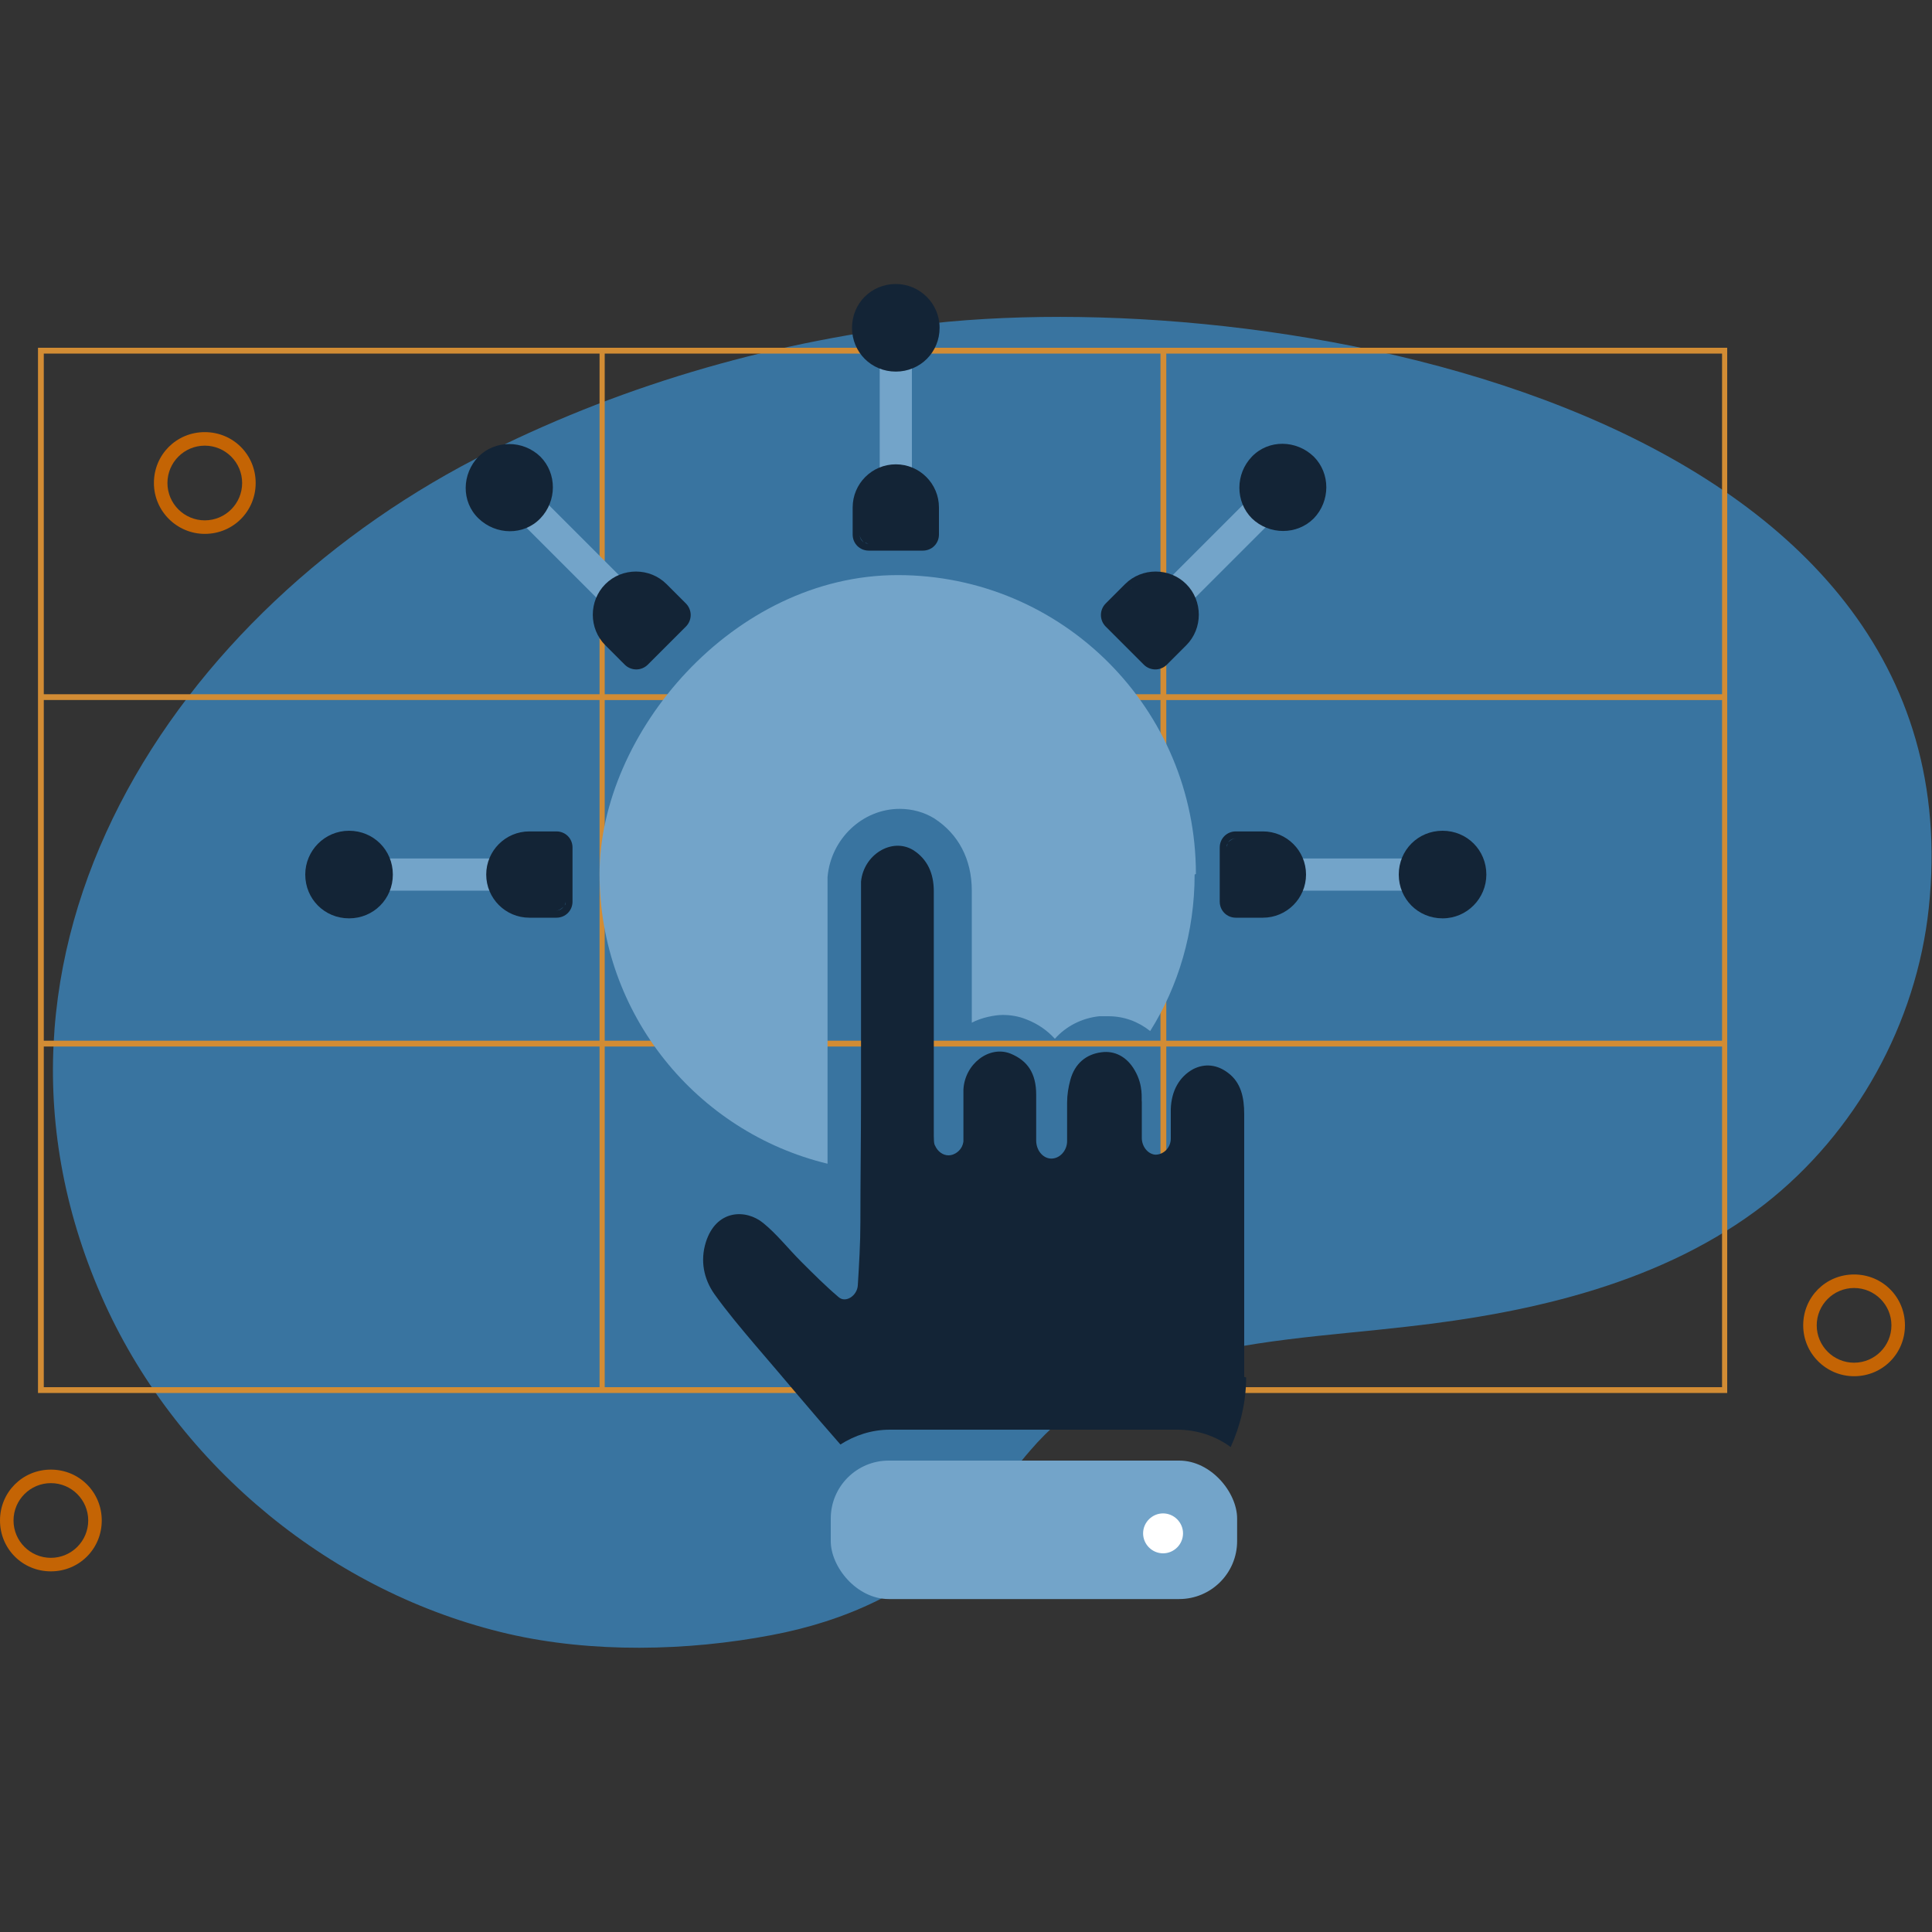 <?xml version="1.0" encoding="UTF-8"?>
<svg id="Layer_2" xmlns="http://www.w3.org/2000/svg" version="1.1" viewBox="0 0 300 300">
  <rect x="0" y="0" width="300" height="300" fill="#333333" stroke="none"/>
  <!-- Generator: Adobe Illustrator 29.8.1, SVG Export Plug-In . SVG Version: 2.1.1 Build 2)  -->
  <defs>
    <style>
      .st0 {
        fill: #132436;
      }

      .st1 {
        fill: #fff;
      }

      .st2 {
        fill: #c46404;
      }

      .st3 {
        fill: #d28c34;
      }

      .st4 {
        fill: #3974a0;
      }

      .st5 {
        fill: #73a4c9;
      }
    </style>
  </defs>
  <g id="Layer_3">
    <path class="st4" d="M181.5,211.7c11.8-3.7,25-4.3,37-5.7,19.7-2.2,39.9-6.9,55.5-19,14.2-11.1,23.6-28.1,25.5-46,8.1-76.8-99.2-96.8-154.7-90.8-23.8,2.6-47.2,9.2-68.7,19.9C27.3,94.3-8.5,147.9,16.3,202.5c11.6,25.4,35.4,44.9,62.6,51.2,13,3,27.8,2.7,40.9.2,11.2-2.1,22.3-6.9,30-15.4,3.7-4.2,6.5-9.1,10.2-13.3,5.9-6.9,13.3-11,21.4-13.5h0Z"/>
    <path class="st3" d="M181.1,54H5.9v162.3h262.3V54h-87.2ZM93.9,54.9h86.3v52.9h-86.3s0-52.9,0-52.9ZM180.2,161.6h-86.3v-52.9h86.3v52.9ZM6.8,54.9h86.3v52.9H6.8v-52.9ZM6.8,108.7h86.3v52.9H6.8s0-52.9,0-52.9ZM93.1,215.4H6.8v-52.9h86.3v52.9h0ZM180.2,215.4h-86.3v-52.9h86.3v52.9ZM267.4,215.4h-86.3v-52.9h86.3v52.9ZM267.4,161.6h-86.3v-52.9h86.3v52.9ZM181.1,107.8v-52.9h86.3v52.9h-86.3Z"/>
    <path class="st2" d="M31.8,82.9c-4.3,0-7.9-3.5-7.9-7.9s3.5-7.9,7.9-7.9,7.9,3.5,7.9,7.9-3.5,7.9-7.9,7.9ZM31.8,69.2c-3.2,0-5.8,2.6-5.8,5.8s2.6,5.8,5.8,5.8,5.8-2.6,5.8-5.8-2.6-5.8-5.8-5.8Z"/>
    <path class="st2" d="M287.9,213.7c-4.3,0-7.9-3.5-7.9-7.9s3.5-7.9,7.9-7.9,7.9,3.5,7.9,7.9-3.5,7.9-7.9,7.9ZM287.9,200c-3.2,0-5.8,2.6-5.8,5.8s2.6,5.8,5.8,5.8,5.8-2.6,5.8-5.8-2.6-5.8-5.8-5.8Z"/>
    <path class="st2" d="M7.9,244C3.5,244,0,240.5,0,236.1s3.5-7.9,7.9-7.9,7.9,3.5,7.9,7.9-3.5,7.9-7.9,7.9ZM7.9,230.3c-3.2,0-5.8,2.6-5.8,5.8s2.6,5.8,5.8,5.8,5.8-2.6,5.8-5.8-2.6-5.8-5.8-5.8Z"/>
  </g>
  <g id="Layer_4">
    <path class="st5" d="M185.5,135.8c0,8.9-2.5,17.3-6.9,24.3-1.9-1.5-4.1-2.3-6.5-2.3s-.9,0-1.4,0c-2.8.3-5.2,1.6-6.9,3.5-1.2-1.3-2.6-2.3-4.4-3-1.2-.5-2.5-.7-3.7-.7s-3.3.4-4.8,1.2v-20.5c0-4.9-2.1-8.8-5.8-11.2-1.6-1-3.5-1.5-5.4-1.5-5.8,0-10.7,4.7-11.2,10.6,0,.9,0,1.9,0,2.7,0,5.9,0,11.8,0,17.7,0,4.4,0,8.8,0,13.2v1.4c0,3.1,0,6.3,0,9.5-20.3-4.9-35.4-23.2-35.4-45s20.7-46.4,46.3-46.4,46.3,20.8,46.3,46.4h0Z"/>
    <path class="st5" d="M58,135.8c0-1.4,1.1-2.5,2.5-2.5h21.8c1.4,0,2.5,1.1,2.5,2.5s-1.1,2.5-2.5,2.5h-21.8c-1.4,0-2.5-1.1-2.5-2.5Z"/>
    <circle class="st0" cx="54.2" cy="135.8" r="5.9"/>
    <path class="st0" d="M47.4,135.8c0-3.7,3-6.8,6.8-6.8s6.8,3,6.8,6.8-3,6.8-6.8,6.8-6.8-3-6.8-6.8ZM59.3,135.8c0-2.8-2.3-5.1-5.1-5.1s-5.1,2.3-5.1,5.1,2.3,5.1,5.1,5.1,5.1-2.3,5.1-5.1Z"/>
    <path class="st0" d="M88.9,140v-8.4c0-1.4-1.1-2.5-2.5-2.5h-4.2c-3.7,0-6.7,3-6.7,6.7s3,6.7,6.7,6.7h4.2c1.4,0,2.5-1.1,2.5-2.5ZM87.8,140c0,.2,0,.4-.1.6,0-.2.1-.4.1-.6ZM80,141c.7.3,1.4.4,2.2.4-.8,0-1.5-.2-2.2-.4ZM87.5,140.8c-.3.4-.7.6-1.2.6.5,0,.9-.3,1.2-.6Z"/>
    <path class="st5" d="M81.7,78.4c1-1,2.5-1,3.5,0l15.4,15.4c1,1,1,2.5,0,3.5s-2.5,1-3.5,0l-15.4-15.4c-1-1-1-2.5,0-3.5Z"/>
    <circle class="st0" cx="79.1" cy="75.7" r="5.9"/>
    <path class="st0" d="M74.3,70.9c2.6-2.6,6.9-2.6,9.6,0,2.6,2.6,2.6,6.9,0,9.6s-6.9,2.6-9.6,0-2.6-6.9,0-9.6ZM82.7,79.4c2-2,2-5.2,0-7.2s-5.2-2-7.2,0-2,5.2,0,7.2,5.2,2,7.2,0Z"/>
    <path class="st0" d="M100.6,103.2l5.9-5.9c1-1,1-2.6,0-3.6l-3-3c-2.6-2.6-6.9-2.6-9.5,0s-2.6,6.9,0,9.5l3,3c1,1,2.6,1,3.6,0ZM99.9,102.4c-.1.1-.3.2-.5.3.2,0,.3-.2.5-.3ZM93.6,97.7c.3.7.7,1.3,1.2,1.8-.5-.5-.9-1.2-1.2-1.8ZM99.1,102.8c-.5,0-.9,0-1.3-.4.4.4.8.5,1.3.4Z"/>
    <path class="st5" d="M139.1,54.6c1.4,0,2.5,1.1,2.5,2.5v21.8c0,1.4-1.1,2.5-2.5,2.5s-2.5-1.1-2.5-2.5v-21.8c0-1.4,1.1-2.5,2.5-2.5Z"/>
    <circle class="st0" cx="139.1" cy="50.9" r="5.9"/>
    <path class="st0" d="M139.1,44.1c3.7,0,6.8,3,6.8,6.8s-3,6.8-6.8,6.8-6.8-3-6.8-6.8,3-6.8,6.8-6.8ZM139.1,56c2.8,0,5.1-2.3,5.1-5.1s-2.3-5.1-5.1-5.1-5.1,2.3-5.1,5.1,2.3,5.1,5.1,5.1Z"/>
    <path class="st0" d="M134.9,85.5h8.4c1.4,0,2.5-1.1,2.5-2.5v-4.2c0-3.7-3-6.7-6.7-6.7s-6.7,3-6.7,6.7v4.2c0,1.4,1.1,2.5,2.5,2.5ZM134.9,84.4c-.2,0-.4,0-.6-.1.2,0,.4.1.6.1ZM133.9,76.7c-.3.7-.4,1.4-.4,2.2,0-.8.2-1.5.4-2.2ZM134.1,84.2c-.4-.3-.6-.7-.6-1.2,0,.5.3.9.6,1.2Z"/>
    <path class="st5" d="M196.5,78.4c1,1,1,2.5,0,3.5l-15.4,15.4c-1,1-2.5,1-3.5,0s-1-2.5,0-3.5l15.4-15.4c1-1,2.5-1,3.5,0Z"/>
    <circle class="st0" cx="199.2" cy="75.7" r="5.9"/>
    <path class="st0" d="M204,70.9c2.6,2.6,2.6,6.9,0,9.6-2.6,2.6-6.9,2.6-9.6,0-2.6-2.6-2.6-6.9,0-9.6s6.9-2.6,9.6,0ZM195.6,79.4c2,2,5.2,2,7.2,0s2-5.2,0-7.2-5.2-2-7.2,0-2,5.2,0,7.2Z"/>
    <path class="st0" d="M171.7,97.3l5.9,5.9c1,1,2.6,1,3.6,0l3-3c2.6-2.6,2.6-6.9,0-9.5s-6.9-2.6-9.5,0l-3,3c-1,1-1,2.6,0,3.6ZM172.5,96.5c-.1-.1-.2-.3-.3-.5,0,.2.2.3.3.5ZM177.3,90.3c-.7.3-1.3.7-1.8,1.2.5-.5,1.2-.9,1.8-1.2ZM172.1,95.8c0-.5,0-.9.4-1.3-.4.4-.5.8-.4,1.3Z"/>
    <path class="st5" d="M220.3,135.8c0,1.4-1.1,2.5-2.5,2.5h-21.8c-1.4,0-2.5-1.1-2.5-2.5s1.1-2.5,2.5-2.5h21.8c1.4,0,2.5,1.1,2.5,2.5Z"/>
    <circle class="st0" cx="224.1" cy="135.8" r="5.9" transform="translate(-25.2 55.1) rotate(-13.3)"/>
    <path class="st0" d="M230.8,135.8c0,3.7-3,6.8-6.8,6.8s-6.8-3-6.8-6.8,3-6.8,6.8-6.8,6.8,3,6.8,6.8ZM219,135.8c0,2.8,2.3,5.1,5.1,5.1s5.1-2.3,5.1-5.1-2.3-5.1-5.1-5.1-5.1,2.3-5.1,5.1Z"/>
    <path class="st0" d="M189.4,131.6v8.4c0,1.4,1.1,2.5,2.5,2.5h4.2c3.7,0,6.7-3,6.7-6.7s-3-6.7-6.7-6.7h-4.2c-1.4,0-2.5,1.1-2.5,2.5ZM190.5,131.6c0-.2,0-.4.1-.6,0,.2-.1.4-.1.6ZM198.3,130.6c-.7-.3-1.4-.4-2.2-.4.8,0,1.5.2,2.2.4ZM190.7,130.8c.3-.4.7-.6,1.2-.6-.5,0-.9.3-1.2.6Z"/>
    <path class="st0" d="M193.5,213.9c0,3.8-.9,7.5-2.4,10.8-2.3-1.7-5.2-2.7-8.3-2.7h-44.6c-2.9,0-5.5.9-7.7,2.3-4.5-5.1-8.8-10.3-13.2-15.4-2.2-2.6-4.4-5.2-6.4-8-1.6-2.3-2.2-5.1-1.3-8,1.6-5.1,6.2-5.2,8.9-3,2.1,1.7,3.9,4,5.9,6,1.9,1.9,3.8,3.8,5.8,5.5,1.1,1,2.9-.2,3-1.8.2-3.3.4-6.5.4-9.8,0-6.6.1-13.2.1-19.8,0-10.3,0-20.6,0-30.9,0-.7,0-1.4,0-2.2.4-4.2,4.8-6.9,8.1-4.9,2.2,1.4,3.2,3.6,3.2,6.4v37.1c0,1.5,0,2.1.2,2.4.4.9,1.2,1.5,2.1,1.5s1.9-.7,2.2-1.7c0-.1.1-.3.1-.5,0-.3,0-.8,0-1.3,0,0,0-6.1,0-6.7.2-4,4-6.9,7.3-5.6,2.7,1.1,4,3.1,4,6.4v7.1c0,1.5,1,2.7,2.2,2.8,1.4.1,2.6-1.2,2.6-2.7s0-2.5,0-6c0-1.2.2-2.4.5-3.5.7-2.6,2.5-4,4.8-4.3,2.1-.3,4,.7,5.2,2.8,1.4,2.4,1,4.5,1.1,4.9v5.6c0,1.3.9,2.5,2.1,2.6,1.3,0,2.4-1.1,2.4-2.5,0,0,0-2.5,0-4.6.1-2.8,1.3-5,3.5-6.2,1.8-.9,3.7-.7,5.4.6,2,1.5,2.5,3.8,2.5,6.4,0,5.5,0,22.1,0,40.8h0Z"/>
    <rect class="st5" x="129" y="226.8" width="63.1" height="21.5" rx="9" ry="9"/>
    <path class="st1" d="M183.7,238.1c0,1.7-1.4,3.1-3.1,3.1s-3.1-1.4-3.1-3.1,1.4-3.1,3.1-3.1,3.1,1.4,3.1,3.1Z"/>
  </g>
</svg>